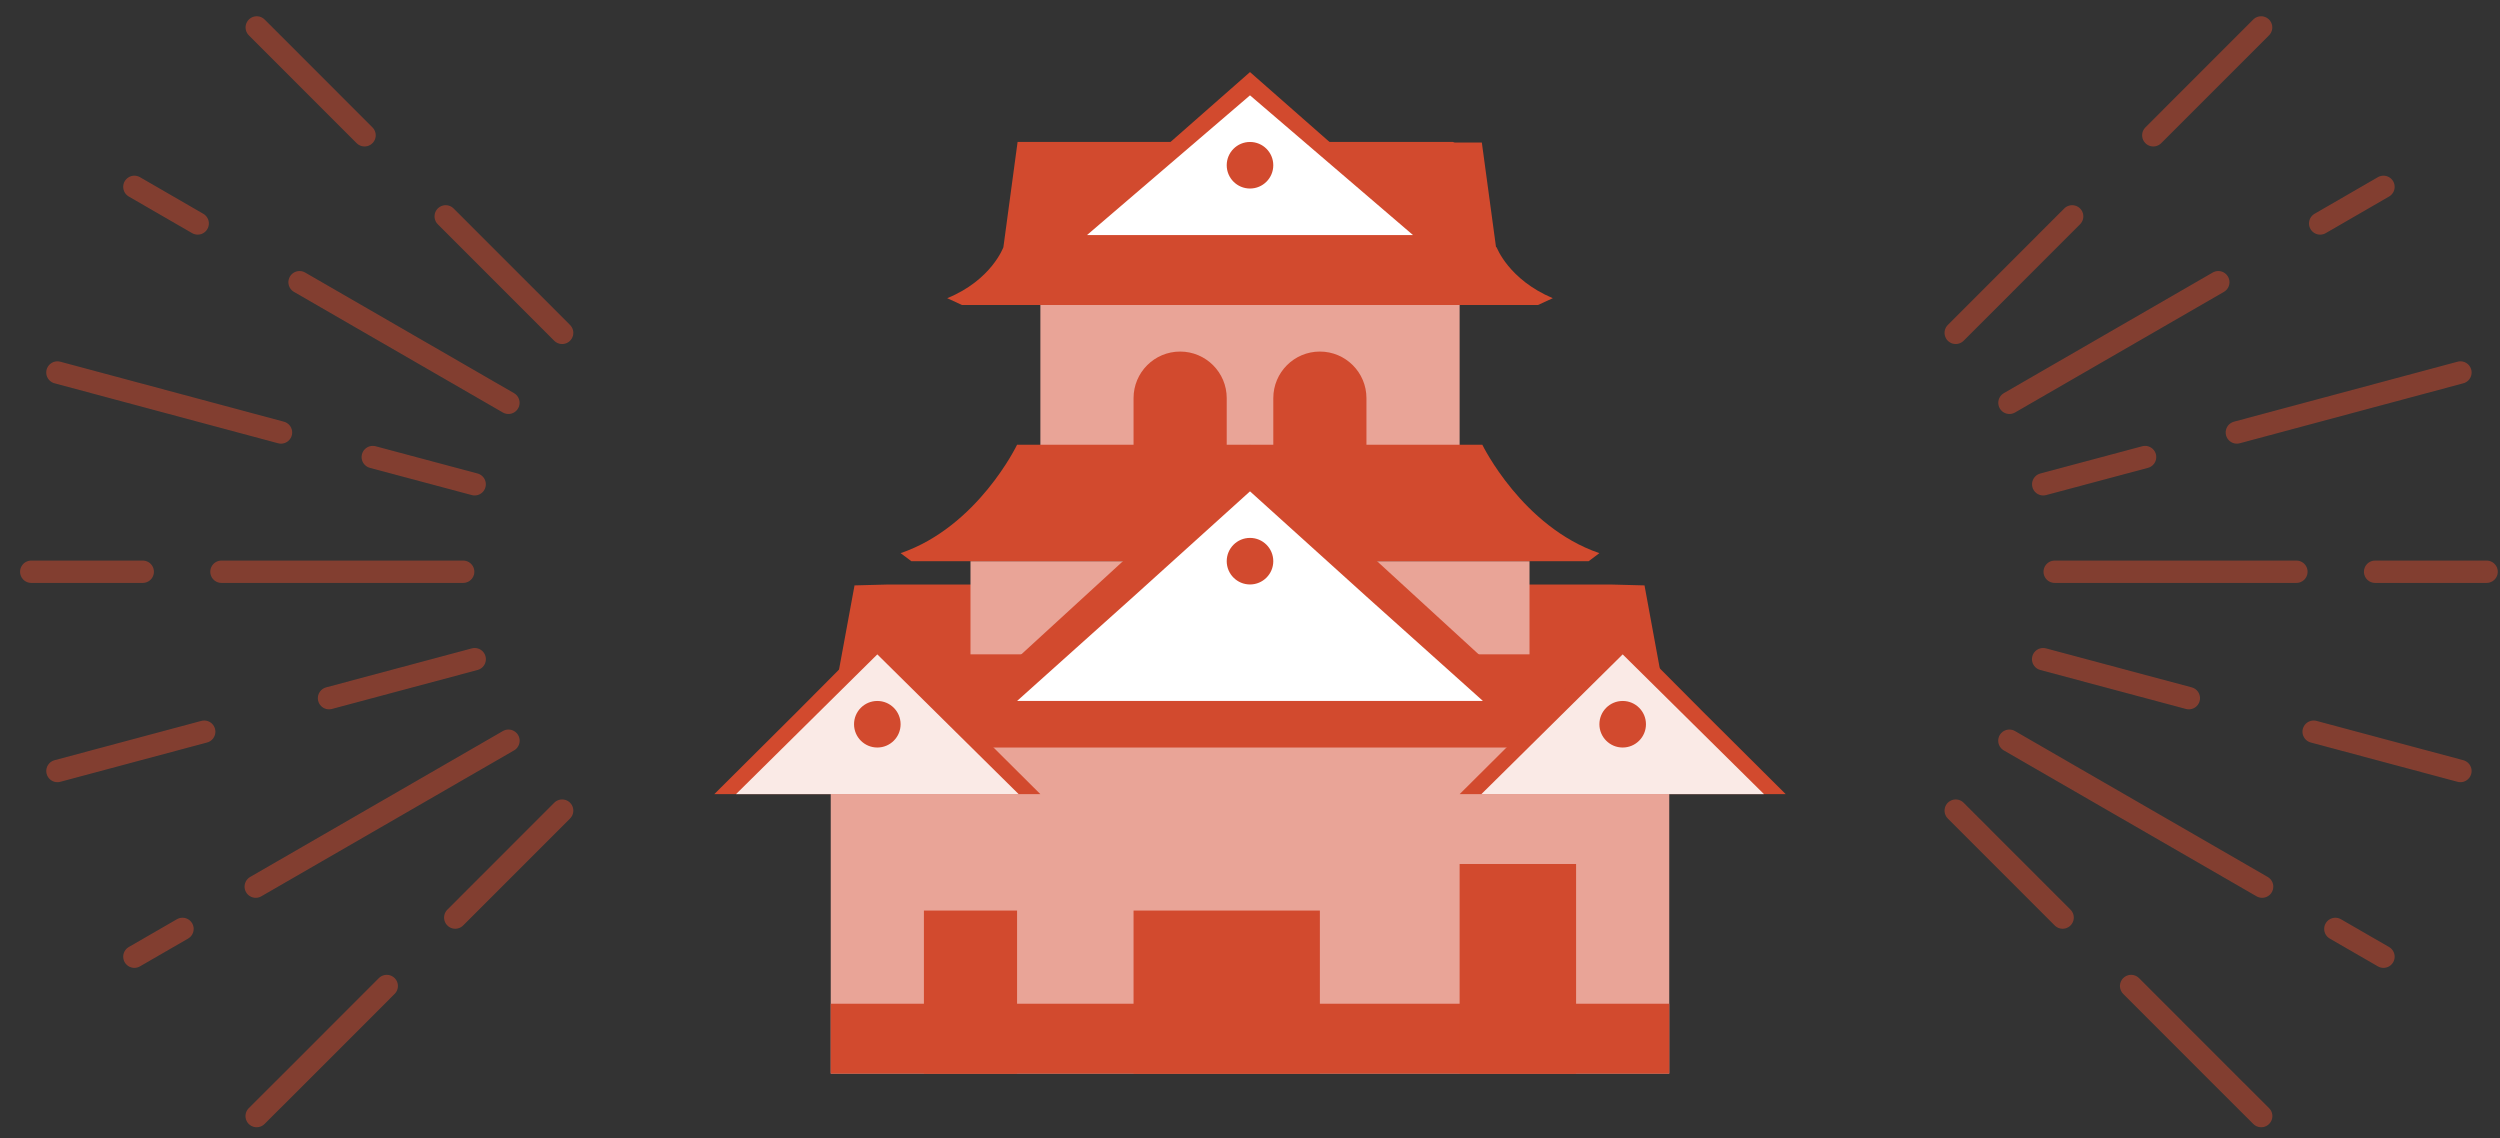 <svg width="112" height="51" viewBox="0 0 112 51" fill="none" xmlns="http://www.w3.org/2000/svg">
<rect x="0" y="0" width="112" height="51" fill="#333333" stroke="none"/>
<g opacity="0.5">
<path d="M11.457 39.721L22.78 33.184M6.02 42.86L8.176 41.615M20.395 41.107L25.184 36.316M11.498 50L13.37 48.132L17.326 44.173M19.967 9.693L25.184 14.912M11.502 1.229L16.332 6.061M13.42 12.643L22.777 18.046M6.02 8.371L8.857 10.011M16.7 20.476L21.265 21.696M2.572 16.688L12.589 19.375M9.921 25.614L20.75 25.614M1.4 25.614L6.395 25.614M14.74 31.278L21.267 29.531M2.573 34.541L9.149 32.78" stroke="#D24A2E" stroke-miterlimit="10" stroke-linecap="round" stroke-linejoin="round"/>
<path d="M101.343 39.721L90.02 33.184M106.78 42.86L104.624 41.615M92.405 41.107L87.616 36.316M101.302 50L99.43 48.132L95.474 44.173M92.833 9.693L87.616 14.912M101.298 1.229L96.468 6.061M99.38 12.643L90.023 18.046M106.78 8.371L103.943 10.011M96.1 20.476L91.536 21.696M110.228 16.688L100.211 19.375M102.879 25.614L92.05 25.614M111.4 25.614L106.405 25.614M98.06 31.278L91.532 29.531M110.227 34.541L103.651 32.78" stroke="#D24A2E" stroke-miterlimit="10" stroke-linecap="round" stroke-linejoin="round"/>
</g>
<path d="M74.782 31.402H37.217V48.098H74.782V31.402Z" fill="#E9A497"/>
<path d="M74.782 44.967H37.217V48.097H74.782V44.967Z" fill="#D24A2E"/>
<path d="M38.279 26.247L37.468 30.651C36.714 31.988 35.13 33.49 35.13 33.49H76.87C76.87 33.49 75.279 31.979 74.532 30.631H74.484L73.674 26.226L72.147 26.186H39.805L38.279 26.226V26.247Z" fill="#D24A2E"/>
<path d="M68.522 25.141H43.478V29.314H68.522V25.141Z" fill="#E9A497"/>
<path d="M65.391 11.576H46.609V20.968H65.391V11.576Z" fill="#E9A497"/>
<path d="M66.435 19.924H45.565C45.565 19.924 43.808 23.599 40.348 24.781L40.827 25.141H71.173L71.652 24.781C68.192 23.599 66.408 19.924 66.408 19.924H66.435Z" fill="#D24A2E"/>
<path d="M65.088 6.359H45.588L44.952 11.074C44.952 11.074 44.422 12.547 42.435 13.359L43.097 13.664C51.76 13.664 60.237 13.664 68.903 13.664L69.565 13.359C67.578 12.521 67.048 11.074 67.048 11.074H67.022L66.386 6.385H65.167L65.088 6.359Z" fill="#D24A2E"/>
<path d="M45.565 40.793H41.391V48.097H45.565V40.793Z" fill="#D24A2E"/>
<path d="M59.13 40.793H50.783V48.097H59.13V40.793Z" fill="#D24A2E"/>
<path d="M70.609 38.707H65.391V48.098H70.609V38.707Z" fill="#D24A2E"/>
<path d="M56 3.229L60.154 6.881L64.348 10.533H56H47.652L51.846 6.881L56 3.229Z" fill="#D24A2E"/>
<path d="M56 4.271L59.652 7.402L63.304 10.532H56H48.696L52.348 7.402L56 4.271Z" fill="white"/>
<path d="M56 19.924L62.261 25.663L68.522 31.402H56H43.478L49.739 25.663L56 19.924Z" fill="#D24A2E"/>
<path d="M56 22.012L61.217 26.725L66.435 31.403H56H45.565L50.783 26.725L56 22.012Z" fill="white"/>
<path d="M39.304 28.273L42.939 31.926L46.609 35.578H39.304H32L35.669 31.926L39.304 28.273Z" fill="#D24A2E"/>
<path d="M39.304 29.316L42.469 32.447L45.635 35.577H39.304H32.974L36.139 32.447L39.304 29.316Z" fill="#FAEAE6"/>
<path d="M72.696 28.273L76.331 31.926L80 35.578H72.696H65.391L69.061 31.926L72.696 28.273Z" fill="#D24A2E"/>
<path d="M72.696 29.316L75.861 32.447L79.026 35.577H72.696H66.365L69.531 32.447L72.696 29.316Z" fill="#FAEAE6"/>
<path d="M50.783 17.837C50.783 16.684 51.717 15.75 52.87 15.75V15.75C54.022 15.75 54.957 16.684 54.957 17.837V20.967H50.783V17.837Z" fill="#D24A2E"/>
<path d="M57.044 17.837C57.044 16.684 57.978 15.75 59.13 15.75V15.75C60.283 15.75 61.217 16.684 61.217 17.837V20.967H57.044V17.837Z" fill="#D24A2E"/>
<circle cx="56" cy="7.403" r="1.043" fill="#D24A2E"/>
<circle cx="39.304" cy="32.446" r="1.043" fill="#D24A2E"/>
<circle cx="56" cy="25.141" r="1.043" fill="#D24A2E"/>
<circle cx="72.696" cy="32.446" r="1.043" fill="#D24A2E"/>
</svg>
